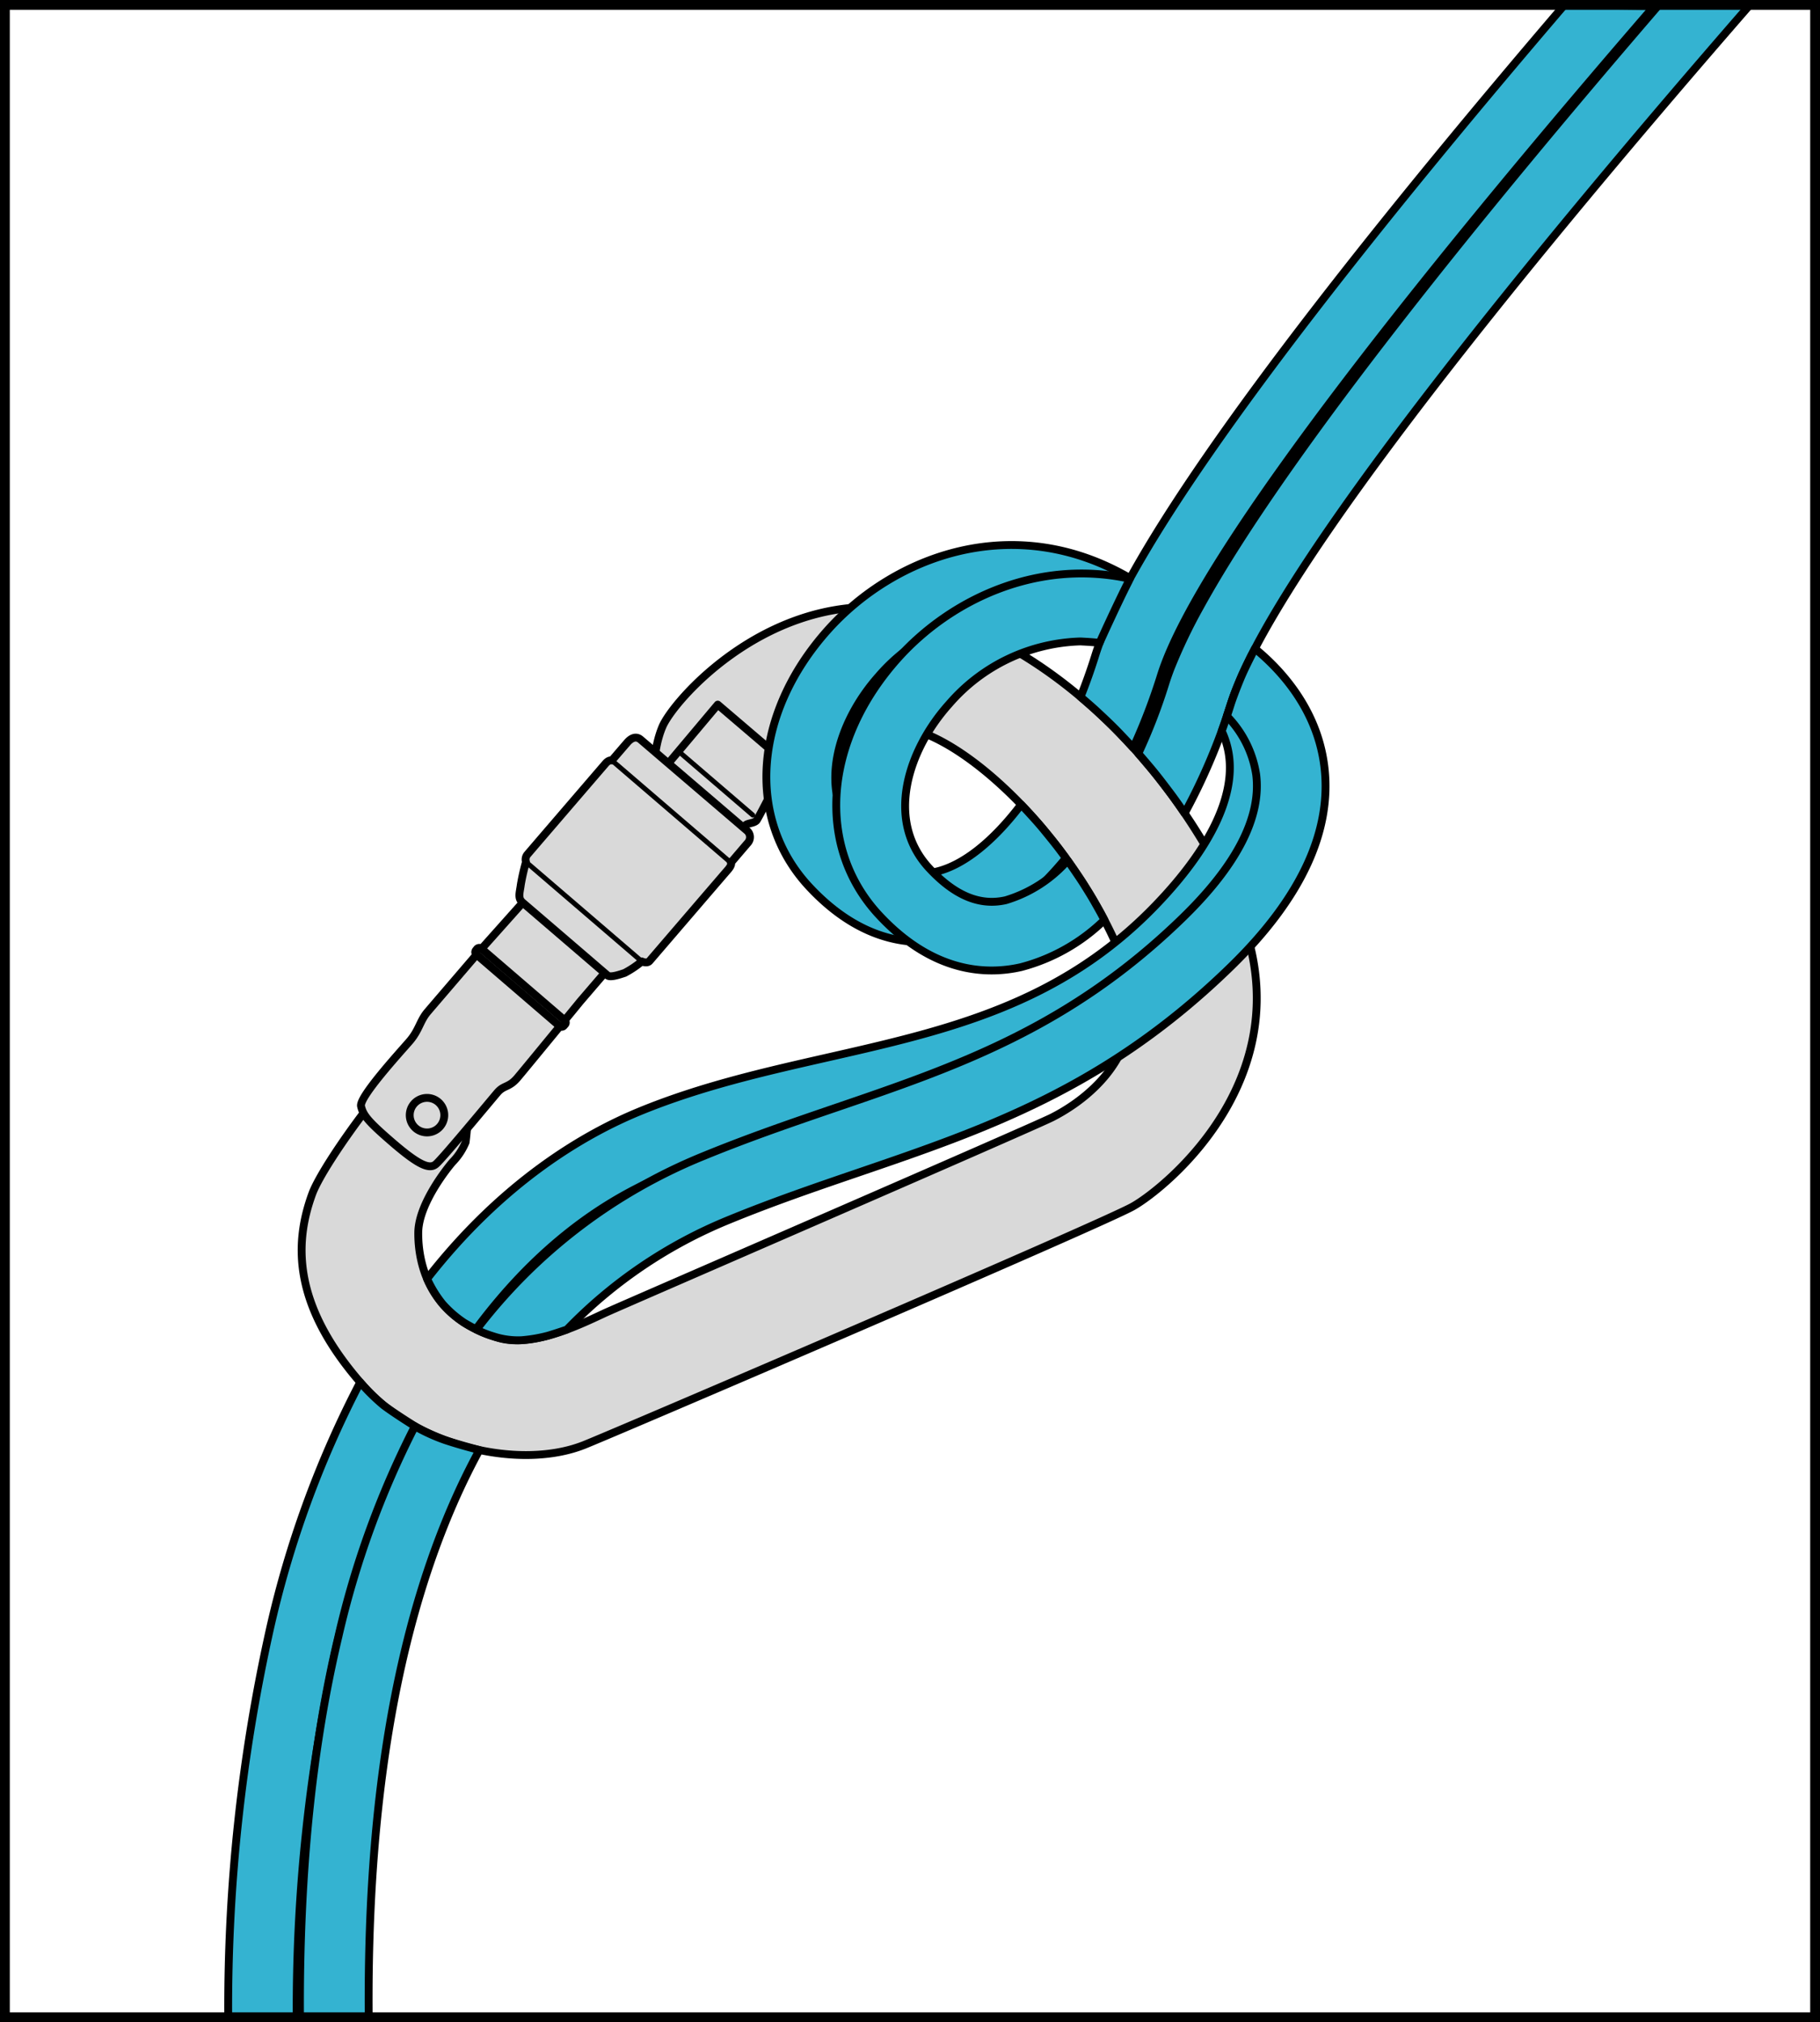 <svg xmlns="http://www.w3.org/2000/svg" xmlns:xlink="http://www.w3.org/1999/xlink" viewBox="0 0 185.603 206.186"><defs><clipPath id="clip-path" transform="translate(-0.151)"><rect y="0.5" width="184.603" height="205.186" fill="none"/></clipPath></defs><title>ski-rappel-18</title><g id="Calque_2" data-name="Calque 2"><g id="Calque_1-2" data-name="Calque 1"><g clip-path="url(#clip-path)"><line x1="35.899" y1="116.561" x2="42.967" y2="121.519" fill="none" stroke="#000" stroke-linecap="round" stroke-linejoin="round" stroke-width="0.8"/><path d="M67.297,81.038c-.603-.858-.684-4.393.421-6.972,1.105-2.573,10.008-12.85,22.491-12.144,12.488.7,27.529,12.287,35.707,29.708,8.184,17.414-6.935,29.549-10.259,31.396-3.323,1.853-53.167,23.216-55.979,24.323-6.42,2.523-16.878.258-22.442-6.012-7.108-8.001-7.182-14.328-5.239-19.622,1.235-3.354,9.525-14.504,11.146-14.334,1.639.158,4.498,2.81,4.687,3.862a29.14,29.14,0,0,1-.195,5.219,6.453,6.453,0,0,1-1.355,2.045c-.39.452-3.428,4.158-3.474,7.137-.038,2.981.997,8.767,8.26,10.794,3.657,1.016,8.775-1.652,10.957-2.639,2.183-.983,43.443-18.864,45.417-19.863,1.976-1.003,11.364-6.205,6.912-16.799-4.454-10.599-13.659-20.081-20.23-22.474C87.549,72.255,82.276,75.809,81.398,76.173c-.859.371-2.318.729-3.251,1.096-1.116.433-5.637,6.563-6.997,6.423C69.787,83.548,67.802,81.75,67.297,81.038Z" transform="translate(-0.151)" fill="#d9d9d9" stroke="#000" stroke-linecap="round" stroke-linejoin="round" stroke-width="0.8"/><path d="M80.337,77.816l-6.99-5.97S67.471,78.838,66.828,79.591c-.655.753-3.594,1.482-3.782,1.693C62.861,81.506,49.452,96.526,49.452,96.526s-.078.082-.191.227l-.034-.039a.318.318,0,0,0-.426.034l-.113.144a.292.292,0,0,0,.033.418l.029.029c-1.385,1.62-4.383,5.11-4.98,5.813-.784.907-.867,1.855-1.818,2.977-.962,1.118-5.209,5.739-4.981,6.667.211.94.763,1.596,3.321,3.797,2.566,2.196,3.65,2.663,4.303,2.117.663-.547,5.647-6.572,6.285-7.314.643-.755,1.159-.493,1.991-1.448.495-.577,2.679-3.245,4.381-5.309a.296.296,0,0,0,.395-.041l.126-.145a.283.283,0,0,0-.034-.417h0c.917-1.108,1.576-1.922,1.576-1.922S72.573,86.683,73.074,86.091c.508-.586.667-.525.942-.527.261.002.418.107.714-.133.302-.239,1.33-1.268,1.589-1.38.254-.124.742-.141.971-.377C77.514,83.434,80.337,77.816,80.337,77.816Z" transform="translate(-0.151)" fill="#d9d9d9" stroke="#000" stroke-linecap="round" stroke-linejoin="round" stroke-width="0.8"/><line x1="49.076" y1="96.714" x2="57.588" y2="104.038" fill="none" stroke="#000" stroke-linecap="round" stroke-linejoin="round" stroke-width="0.8"/><line x1="57.08" y1="104.633" x2="48.57" y2="97.31" fill="none" stroke="#000" stroke-linecap="round" stroke-linejoin="round" stroke-width="0.8"/><line x1="69.2" y1="76.61" x2="76.763" y2="83.104" fill="none" stroke="#000" stroke-linecap="round" stroke-linejoin="round" stroke-width="0.5"/><line x1="66.951" y1="79.328" x2="73.572" y2="85.02" fill="none" stroke="#000" stroke-linecap="round" stroke-linejoin="round" stroke-width="0.8"/><path d="M45.038,114.849a1.762,1.762,0,1,1-.196-2.484A1.764,1.764,0,0,1,45.038,114.849Z" transform="translate(-0.151)" fill="none" stroke="#000" stroke-linecap="round" stroke-linejoin="round" stroke-width="0.8"/><path d="M65.479,75.41c-.494-.42-1.004-.117-1.375.319-.368.421-1.556,1.807-1.556,1.807s-.292-.101-.654.328c-.369.425-7.628,8.87-7.952,9.254a.798.798,0,0,0-.152.769,22.301,22.301,0,0,0-.525,2.31c-.103.831-.348,1.377.187,1.835.545.463,8.361,7.177,8.656,7.428.294.248,1.315-.116,1.745-.257a10.146,10.146,0,0,0,1.752-1.172s.523.26.795-.057c.277-.323,7.525-8.766,7.993-9.301.459-.536.292-.714.292-.714s1.516-1.778,1.717-2.009a.871.871,0,0,0-.097-1.275C75.753,84.204,65.479,75.41,65.479,75.41Z" transform="translate(-0.151)" fill="#d9d9d9" stroke="#000" stroke-linecap="round" stroke-linejoin="round" stroke-width="0.8"/><line x1="62.398" y1="77.537" x2="74.535" y2="87.96" fill="none" stroke="#000" stroke-linecap="round" stroke-linejoin="round" stroke-width="0.5"/><line x1="53.639" y1="87.887" x2="65.455" y2="98.032" fill="none" stroke="#000" stroke-linecap="round" stroke-linejoin="round" stroke-width="0.5"/><path d="M114.387,74.833c-.84-.885-1.73-1.709-2.344-2.282s-1.698-1.494-1.698-1.494c.549-1.372,1.054-2.791,1.507-4.244.149-.479.324-.982.522-1.503a17.197,17.197,0,0,0-9.152-2.735A18.321,18.321,0,0,0,89.754,68.941c-4.126,4.629-6.5,11.829-1.962,16.701,2.597,2.786,5.146,3.849,7.798,3.243,2.831-.646,5.891-3.147,8.699-6.852,0,0,1.432,1.502,2.273,2.529s1.289,1.587,1.612,2.017.676.909.676.909c-3.414,4.155-7.395,7.238-11.705,8.221a13.477,13.477,0,0,1-3.005.342c-3.297,0-7.373-1.24-11.47-5.638-6.45-6.923-5.686-17.668,1.858-26.13,6.83-7.662,19.101-12.215,30.872-5.324,8.276-15.042,27.347-38.65,44.057-58.182L159.696.5l9.162.11-.174.201C148.295,24.389,122.603,55.816,118.534,68.893a62.151,62.151,0,0,1-2.819,7.356S115.227,75.718,114.387,74.833Z" transform="translate(-0.151)" fill="#34b3d1" stroke="#000" stroke-linecap="round" stroke-linejoin="round" stroke-width="0.8"/><path d="M122.535,61.862c8.697-15.807,29.313-41.072,46.584-61.127L169.321.5h9.283l-.247.284C157.626,24.616,129.908,58.168,125.668,71.794a61.816,61.816,0,0,1-4.709,11.131s-.776-1.151-1.452-2.047-1.34-1.772-1.988-2.544-1.286-1.506-1.286-1.506a56.34,56.34,0,0,0,2.75-7.115c.149-.481.325-.984.523-1.507A53.947,53.947,0,0,1,122.535,61.862Z" transform="translate(-0.151)" fill="#34b3d1" stroke="#000" stroke-linecap="round" stroke-linejoin="round" stroke-width="0.8"/><path d="M115.26,59.26c-1.223,2.397-2.979,6.294-2.979,6.294-.577-.089-1.962-.151-1.962-.151a18.382,18.382,0,0,0-13.364,6.365c-4.18,4.642-6.598,11.871-2.029,16.775,2.597,2.786,5.146,3.848,7.798,3.243a13.626,13.626,0,0,0,6.306-4.051s1.22,1.745,1.696,2.51.717,1.148,1.035,1.706c0,0,.544.959.667,1.187s.352.661.352.661a19.12,19.12,0,0,1-8.5,4.812,13.477,13.477,0,0,1-3.005.342c-3.297,0-7.373-1.24-11.47-5.638-6.488-6.965-5.687-17.751,1.948-26.231,5.458-6.061,14.324-10.13,23.622-8.069Z" transform="translate(-0.151)" fill="#34b3d1" stroke="#000" stroke-linecap="round" stroke-linejoin="round" stroke-width="0.8"/><path d="M48.686,135.529c4.874-6.573,11.2-12.378,19.357-15.731,5.708-2.346,11.649-3.694,17.939-5.123,12.715-2.887,25.862-5.871,37.075-17.524,7.31-7.598,10.435-14.85,9.287-21.555a16.807,16.807,0,0,0-4.563-8.788s-1.244,2.657-1.649,3.694-1.013,2.972-1.1,3.22-.29.816-.29.816a8.812,8.812,0,0,1,.704,2.238c.74,4.331-1.829,9.698-7.433,15.521-9.76,10.145-21.33,12.771-33.58,15.552-6.294,1.429-12.802,2.906-19.051,5.475-5.745,2.362-14,7.218-21.676,17.063a11.806,11.806,0,0,0,1.583,2.572,11.253,11.253,0,0,0,2.193,1.907C48.197,135.291,48.686,135.529,48.686,135.529Z" transform="translate(-0.151)" fill="#34b3d1" stroke="#000" stroke-linecap="round" stroke-linejoin="round" stroke-width="0.8"/><path d="M42.556,145.481a100.619,100.619,0,0,0-8.113,22.443,170.598,170.598,0,0,0-4.039,37.503l-.002.259-6.98,0,.001-.258a177.278,177.278,0,0,1,4.202-39.095,103.498,103.498,0,0,1,9.261-25.393,20.561,20.561,0,0,0,2.363,2.33C40.295,144.07,42.556,145.481,42.556,145.481Z" transform="translate(-0.151)" fill="#34b3d1" stroke="#000" stroke-linecap="round" stroke-linejoin="round" stroke-width="0.8"/><path d="M125.272,73.022a10.859,10.859,0,0,1,2.983,5.953c.542,4.318-1.968,9.22-7.46,14.569-11.555,11.254-23.134,15.211-35.393,19.4-4.389,1.5-8.928,3.051-13.601,4.972A55.263,55.263,0,0,0,48.741,135.57a10.686,10.686,0,0,0,1.682.672,8.067,8.067,0,0,0,2.914.409,15.113,15.113,0,0,0,2.669-.454c.791-.231,1.959-.633,1.959-.633a48.237,48.237,0,0,1,16.497-11.174c4.478-1.84,8.914-3.356,13.204-4.822,13.025-4.452,25.329-8.656,38.014-21.011,7.181-6.994,10.38-13.906,9.509-20.545-.763-5.813-4.501-9.788-7.061-11.879,0,0-.98,1.866-1.455,3.013s-.853,2.168-1.004,2.647S125.272,73.022,125.272,73.022Z" transform="translate(-0.151)" fill="#34b3d1" stroke="#000" stroke-linecap="round" stroke-linejoin="round" stroke-width="0.8"/><path d="M49.043,147.851c-7.695,14.119-11.463,33.439-11.294,57.568l.002.267-7.006 0-.001-.267q-.106-21.653,3.919-38.557a92.146,92.146,0,0,1,7.797-21.433,18.482,18.482,0,0,0,3.09,1.408C47.163,147.375,49.043,147.851,49.043,147.851Z" transform="translate(-0.151)" fill="#34b3d1" stroke="#000" stroke-linecap="round" stroke-linejoin="round" stroke-width="0.8"/></g><rect x="0.5" y="0.5" width="184.603" height="205.186" fill="none" stroke="#000" stroke-miterlimit="10"/></g></g></svg>
